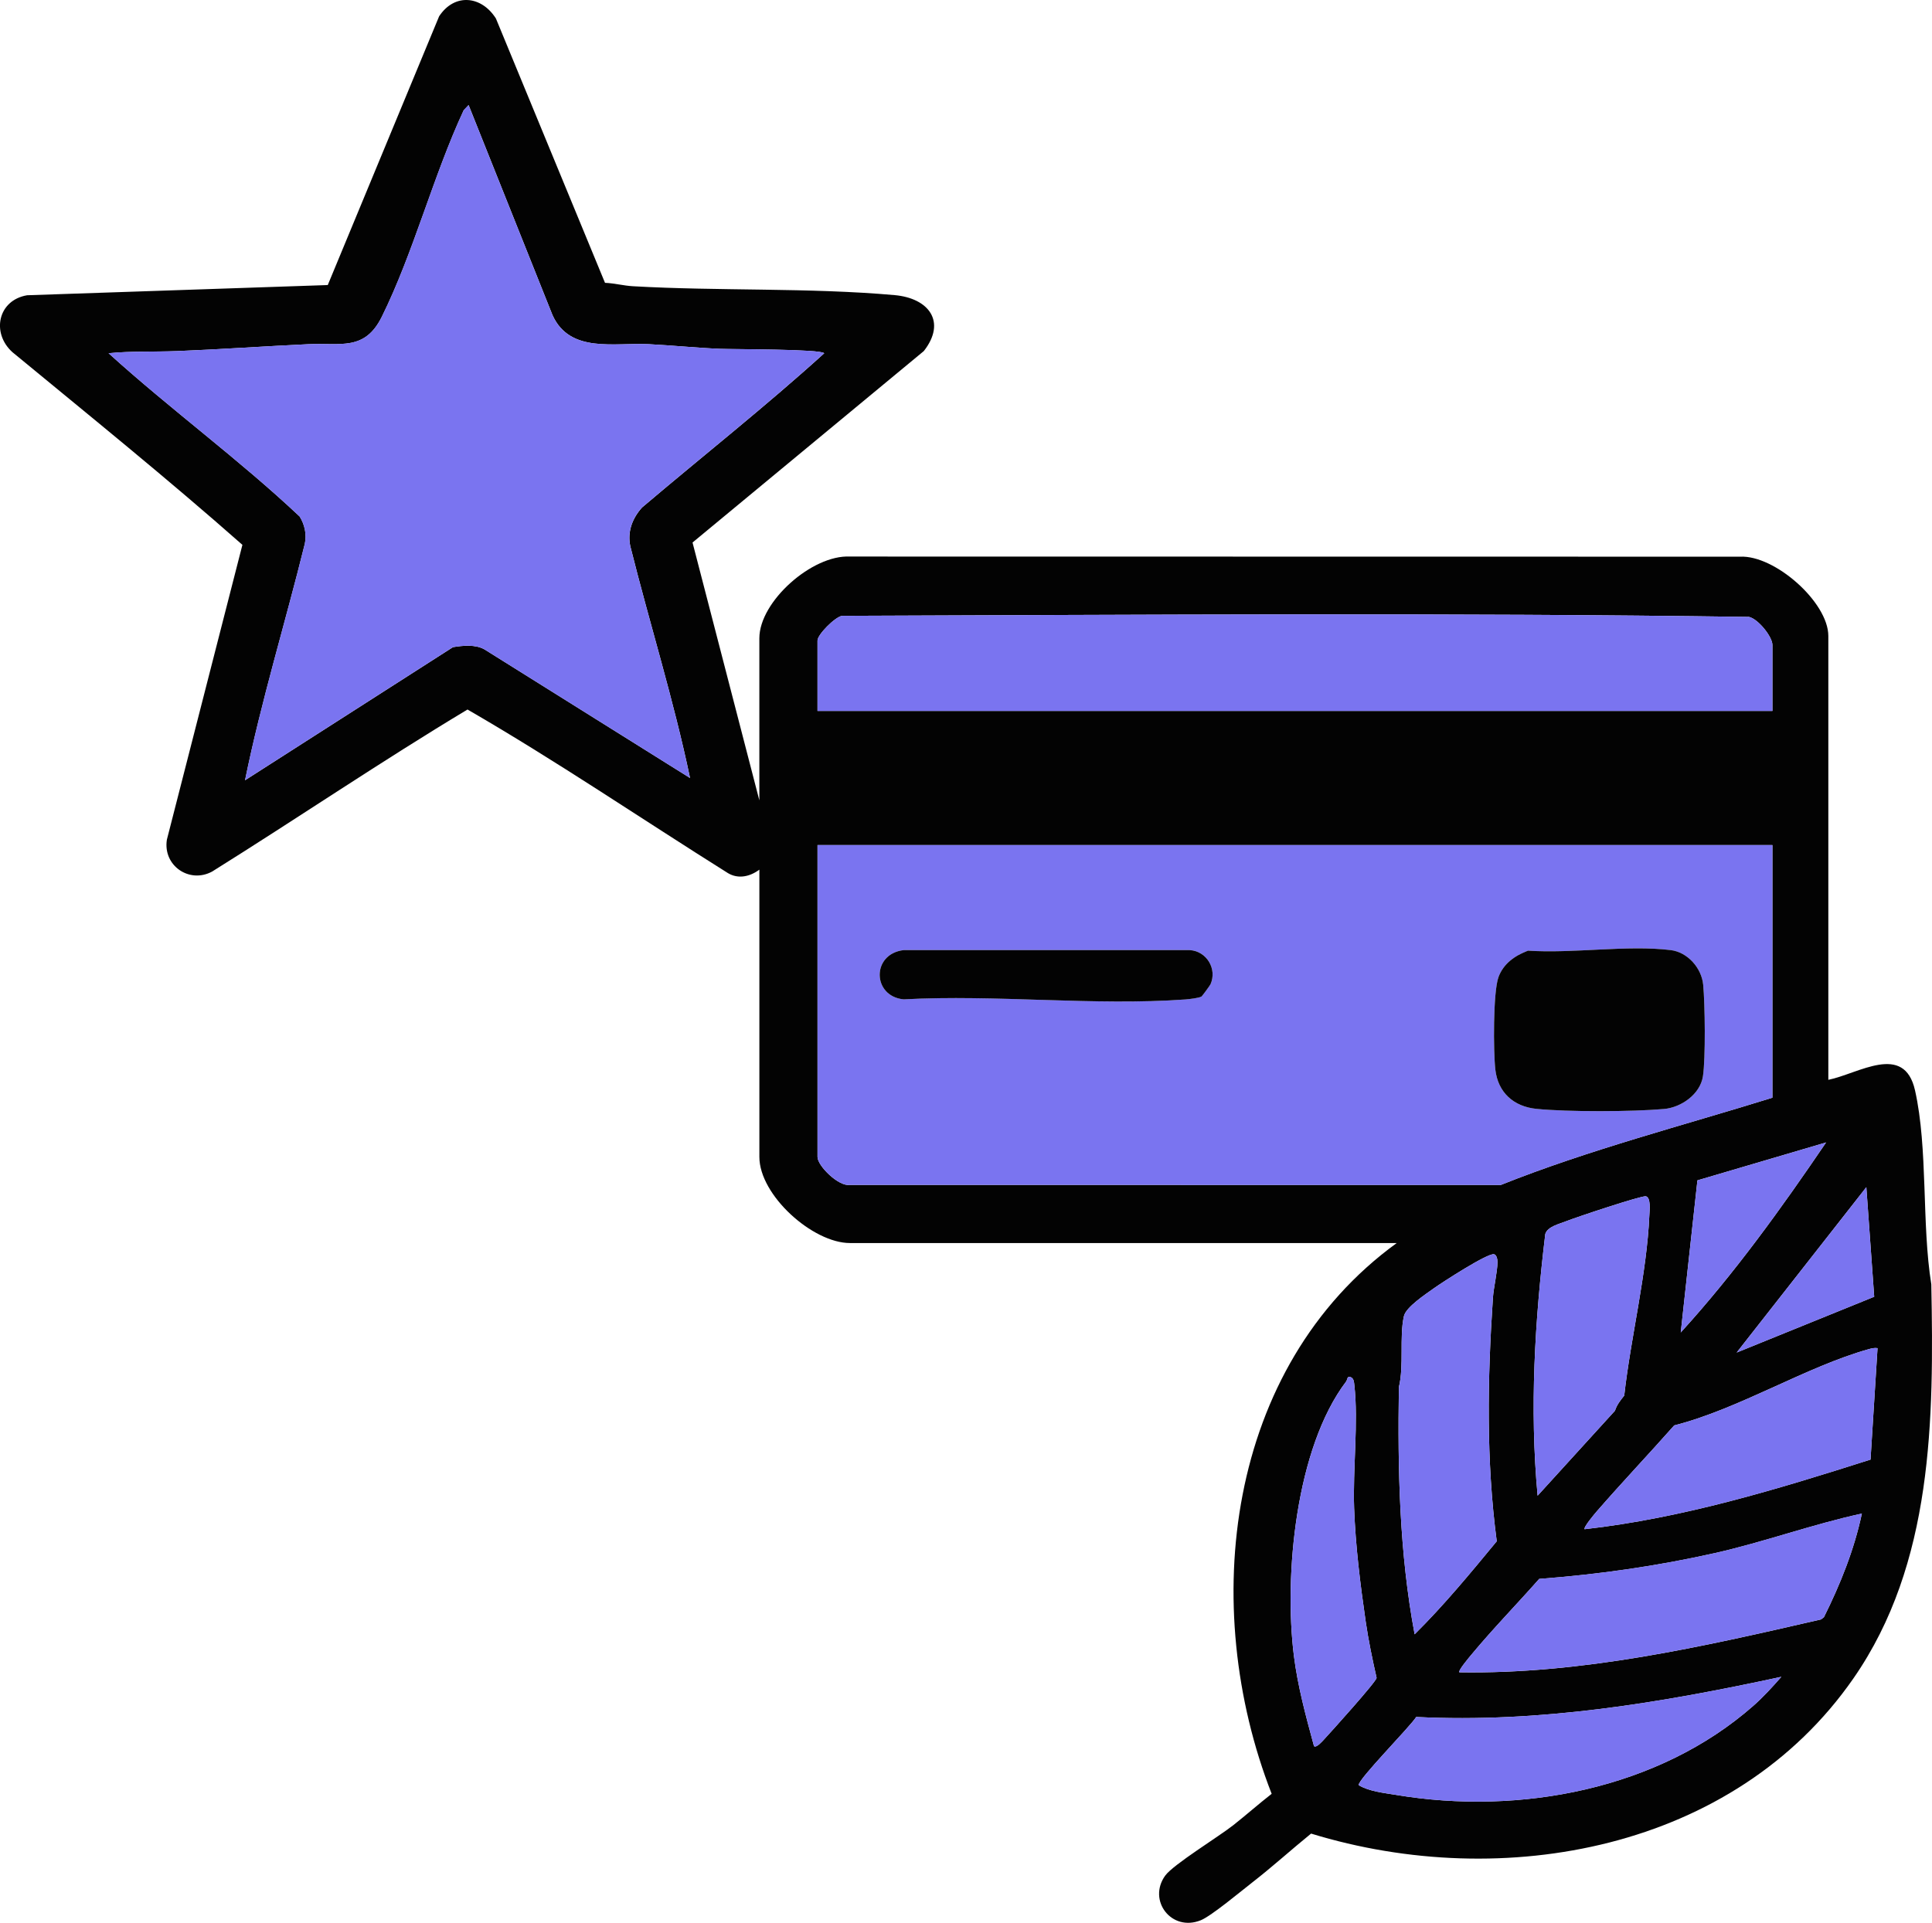 <svg viewBox="0 0 863.07 859.2" xmlns="http://www.w3.org/2000/svg" id="Layer_2">
  <defs>
    <style>
      .cls-1 {
        fill: #030303;
      }

      .cls-2 {
        fill: #7a74f0;
      }
    </style>
  </defs>
  <g id="Layer_1-2">
    <g>
      <path d="M339.22,388.6c-4.13,3.07-9.36,4.34-14.03,1.54-38.79-24.34-76.68-50.17-116.34-73.1-38.54,23.15-75.88,48.53-114.06,72.39-10.16,5.54-22.08-2.6-20.24-14.23l33.74-131.74c-33.48-29.56-68.29-57.7-102.77-86.12-9.49-8.61-6.43-23.22,6.6-25.41l134.3-4.56L196.17,7.28c6.93-10.5,18.96-9.18,25.37.99l48.73,118.11c4.14.16,8.38,1.29,12.47,1.52,38.45,2.2,78.65.57,116.91,3.97,15.23,1.36,23.32,11.87,13.04,25l-103.32,85.55,29.85,115.21v-72.43c0-16.47,23.64-37.35,40.42-36.51l397.64.06c15.53-.8,39.48,20.36,39.48,35.45v198.31c13.41-2.7,33.88-16.83,38.73,4.73,5.86,26.08,2.91,59.79,7.27,86.64,1.17,60.33.84,124.76-34.79,176.09-53.23,76.69-156.49,95.69-242.28,69.35-8.82,7.16-17.25,14.82-26.22,21.79-4.95,3.84-18.28,15-23.03,16.93-13.13,5.32-23.88-8.86-15.93-19.92,3.56-4.96,23.91-17.41,30.41-22.54,5.8-4.58,11.35-9.51,17.16-14.03-32.73-83.87-20.49-190.59,55.87-246.11h-244.26c-16.63,0-40.46-21.37-40.46-38.46v-128.37ZM368.19,157.84c-1.39-1.87-40.6-1.73-46.49-1.97-10.49-.43-21.2-1.53-31.89-2.08-15.24-.79-35.18,4.26-42.98-12.96l-37.49-93.89-2.18,2.3c-13.58,29.17-22.46,63.76-36.58,92.29-7.65,15.46-18.46,11.59-32.7,12.26-19.57.92-39.58,2.33-58.86,3.09-10.16.4-20.37-.06-30.51.96,27.72,25.15,58.16,47.32,85.37,72.97,2.22,3.6,3.21,7.96,2.29,12.19-8.7,35.23-19.47,70.18-26.7,105.65l92.87-59.47c4.52-.73,9.96-1.3,14.06.98l91.86,57.49c-7.29-34.89-18.06-69.05-26.7-103.65-1.35-6.5.96-12.44,5.24-17.22,27.09-22.99,55.15-45.12,81.41-68.93ZM791.78,317.67v-29.47c0-3.71-6.36-11.61-10.44-12.54-134.82-1.9-270.25-.95-405.18-.48-3.22.53-10.96,8.43-10.96,11.02v31.47h426.58ZM791.78,377.61h-426.58v139.36c0,3.97,9.48,13.36,14.48,12.49l290.74.03c39.48-15.77,80.79-26.38,121.35-38.99v-112.89ZM815.76,510.49l-57.48,16.94-7.45,67.97c23.98-26.31,44.92-55.46,64.93-84.91ZM833.74,530.47l-57.94,73.91,61.45-24.94-3.52-48.97ZM686.89,668.33l34.55-37.96c.89-2.7,2.35-4.53,4.14-6.76,2.94-26.14,10.12-54.56,11.23-80.66.09-2.06.75-7.83-1.56-8.39-1.82-.44-31.58,9.51-35.63,11.14-3.11,1.25-8.25,2.36-9.3,5.68-4.68,38.9-7.06,77.87-3.43,116.95ZM631.95,730.27c13.05-12.9,25.05-27.47,36.68-41.57-4.78-36.16-4.14-72.51-1.71-108.77.32-4.74,2.01-11.54,2.04-16.04,0-1.19-.38-3.22-1.58-3.45-2.88-.54-23.12,12.56-26.76,15.17s-12.56,8.45-13.46,12.51c-2.09,9.39.11,22.05-2.25,31.72-.56,37,.21,74.05,7.04,110.43ZM838.74,602.4c-1.4-.21-2.66.11-4,.48-27.84,7.78-57.97,26.72-86.83,34.05-11.39,12.87-23.29,25.41-34.56,38.37-.9,1.04-6.13,7.22-5.47,8.01,43.85-4.94,85.92-17.8,127.73-31.11l3.13-49.8ZM586.99,780.22c1.04.98,3.78-2.2,4.5-2.98,3.03-3.27,23.28-25.7,23.47-27.5-1.87-8.3-3.63-16.68-4.86-25.1-2.43-16.71-4.57-33.88-5.18-50.77-.62-17.28,1.96-38.53.09-55.04-.15-1.29-.2-2.8-1.56-3.44-1.71-.8-1.52,1.16-2.06,1.87-22.54,29.67-27.86,86.63-23.39,122.49,1.72,13.78,5.37,27.14,8.99,40.47ZM831.74,676.33c-22.22,4.82-43.54,12.68-65.74,17.67-25.81,5.8-51.99,9.53-78.4,11.52-9.95,11.28-20.59,22.18-30.2,33.74-.78.94-6.23,7.36-5.48,8,54.92.89,108.55-11.43,161.6-23.64l1.29-1.03c7.32-14.72,13.5-30.06,16.92-46.24ZM795.78,749.26c-53.65,11.61-107.86,20.72-163.13,17.95-2.64,4.31-26.2,28.08-25.69,30.47,4.69,2.82,11.23,3.45,16.65,4.35,55.3,9.25,117.21-2.48,159.65-39.82,4.46-3.93,8.6-8.48,12.51-12.95Z" class="cls-1"></path>
      <path d="M791.78,377.61v112.89c-40.57,12.61-81.87,23.22-121.35,38.99l-290.74-.03c-5,.87-14.48-8.52-14.48-12.49v-139.36h426.58ZM536.75,445.27c.28-.19,3.75-4.9,4.02-5.49,3.02-6.8-1.7-14.75-9.21-15.24h-127.92c-14.41,1.74-14.01,20.63.02,22,41.06-2.23,85.22,2.97,125.91.04,1.59-.11,6.13-.63,7.18-1.32ZM682.61,424.79c-5.81,2.16-10.97,5.78-13.19,11.79-2.46,6.67-2.32,33.44-1.42,41.33,1.18,10.29,8.17,16.55,18.39,17.58,13.91,1.4,42.95,1.3,56.97.05,7.69-.69,16.13-6.58,17.38-14.59,1.23-7.89.94-32.56.11-40.95-.73-7.42-6.94-14.53-14.51-15.46-19.41-2.37-43.8,1.63-63.73.25Z" class="cls-2"></path>
      <path d="M368.19,157.84c-26.26,23.81-54.32,45.94-81.41,68.93-4.28,4.78-6.59,10.72-5.24,17.22,8.65,34.6,19.42,68.76,26.7,103.65l-91.86-57.49c-4.09-2.29-9.54-1.71-14.06-.98l-92.87,59.47c7.23-35.47,18.01-70.42,26.7-105.65.92-4.23-.07-8.59-2.29-12.19-27.21-25.65-57.65-47.81-85.37-72.97,10.14-1.02,20.35-.56,30.51-.96,19.28-.75,39.29-2.17,58.86-3.09,14.24-.67,25.05,3.2,32.7-12.26,14.12-28.54,23-63.12,36.58-92.29l2.18-2.3,37.49,93.89c7.8,17.23,27.74,12.17,42.98,12.96,10.69.56,21.4,1.66,31.89,2.08,5.89.24,45.1.09,46.49,1.97Z" class="cls-2"></path>
      <path d="M791.78,317.67h-426.58v-31.47c0-2.59,7.74-10.49,10.96-11.02,134.93-.47,270.36-1.42,405.18.48,4.08.93,10.44,8.83,10.44,12.54v29.47Z" class="cls-2"></path>
      <path d="M831.74,676.33c-3.42,16.18-9.61,31.52-16.92,46.24l-1.29,1.03c-53.05,12.21-106.69,24.53-161.6,23.64-.75-.65,4.69-7.06,5.48-8,9.61-11.56,20.25-22.46,30.2-33.74,26.41-1.99,52.59-5.72,78.4-11.52,22.2-4.99,43.52-12.85,65.74-17.67Z" class="cls-2"></path>
      <path d="M631.95,730.27c-6.83-36.38-7.6-73.43-7.04-110.43,2.36-9.66.16-22.33,2.25-31.72.9-4.06,9.89-9.95,13.46-12.51s23.88-15.71,26.76-15.17c1.2.23,1.58,2.26,1.58,3.45-.02,4.5-1.72,11.31-2.04,16.04-2.43,36.26-3.07,72.61,1.71,108.77-11.62,14.11-23.62,28.67-36.68,41.57Z" class="cls-2"></path>
      <path d="M795.78,749.26c-3.91,4.47-8.05,9.02-12.51,12.95-42.45,37.34-104.35,49.07-159.65,39.82-5.43-.91-11.96-1.53-16.65-4.35-.51-2.39,23.04-26.16,25.69-30.47,55.27,2.77,109.48-6.35,163.13-17.95Z" class="cls-2"></path>
      <path d="M838.74,602.4l-3.13,49.8c-41.81,13.31-83.89,26.17-127.73,31.11-.66-.78,4.57-6.97,5.47-8.01,11.26-12.96,23.17-25.5,34.56-38.37,28.86-7.33,59-26.27,86.83-34.05,1.34-.37,2.6-.69,4-.48Z" class="cls-2"></path>
      <path d="M686.89,668.33c-3.63-39.07-1.26-78.04,3.43-116.95,1.05-3.32,6.2-4.43,9.3-5.68,4.06-1.63,33.82-11.58,35.63-11.14,2.32.56,1.65,6.33,1.56,8.39-1.11,26.1-8.29,54.52-11.23,80.66-1.79,2.22-3.25,4.05-4.14,6.76l-34.55,37.96Z" class="cls-2"></path>
      <path d="M586.99,780.22c-3.62-13.33-7.27-26.69-8.99-40.47-4.47-35.86.86-92.82,23.39-122.49.54-.71.35-2.66,2.06-1.87,1.36.64,1.42,2.15,1.56,3.44,1.87,16.51-.71,37.76-.09,55.04.61,16.88,2.75,34.06,5.18,50.77,1.23,8.43,2.98,16.8,4.86,25.1-.18,1.8-20.44,24.23-23.47,27.5-.72.78-3.46,3.96-4.5,2.98Z" class="cls-2"></path>
      <path d="M815.76,510.49c-20,29.45-40.95,58.59-64.93,84.91l7.45-67.97,57.48-16.94Z" class="cls-2"></path>
      <polygon points="833.74 530.47 837.25 579.44 775.8 604.38 833.74 530.47" class="cls-2"></polygon>
      <path d="M682.61,424.79c19.94,1.38,44.33-2.62,63.73-.25,7.57.92,13.79,8.03,14.51,15.46.82,8.39,1.12,33.05-.11,40.95-1.25,8.01-9.68,13.9-17.38,14.59-14.02,1.25-43.06,1.35-56.97-.05-10.22-1.03-17.21-7.29-18.39-17.58-.9-7.89-1.04-34.66,1.42-41.33,2.21-6.01,7.38-9.63,13.19-11.79Z" class="cls-1"></path>
      <path d="M536.75,445.27c-1.05.69-5.59,1.2-7.18,1.32-40.69,2.93-84.85-2.27-125.91-.04-14.03-1.37-14.44-20.26-.02-22h127.92c7.51.49,12.23,8.44,9.21,15.24-.26.59-3.73,5.3-4.02,5.49Z" class="cls-1"></path>
    </g>
  </g>
</svg>